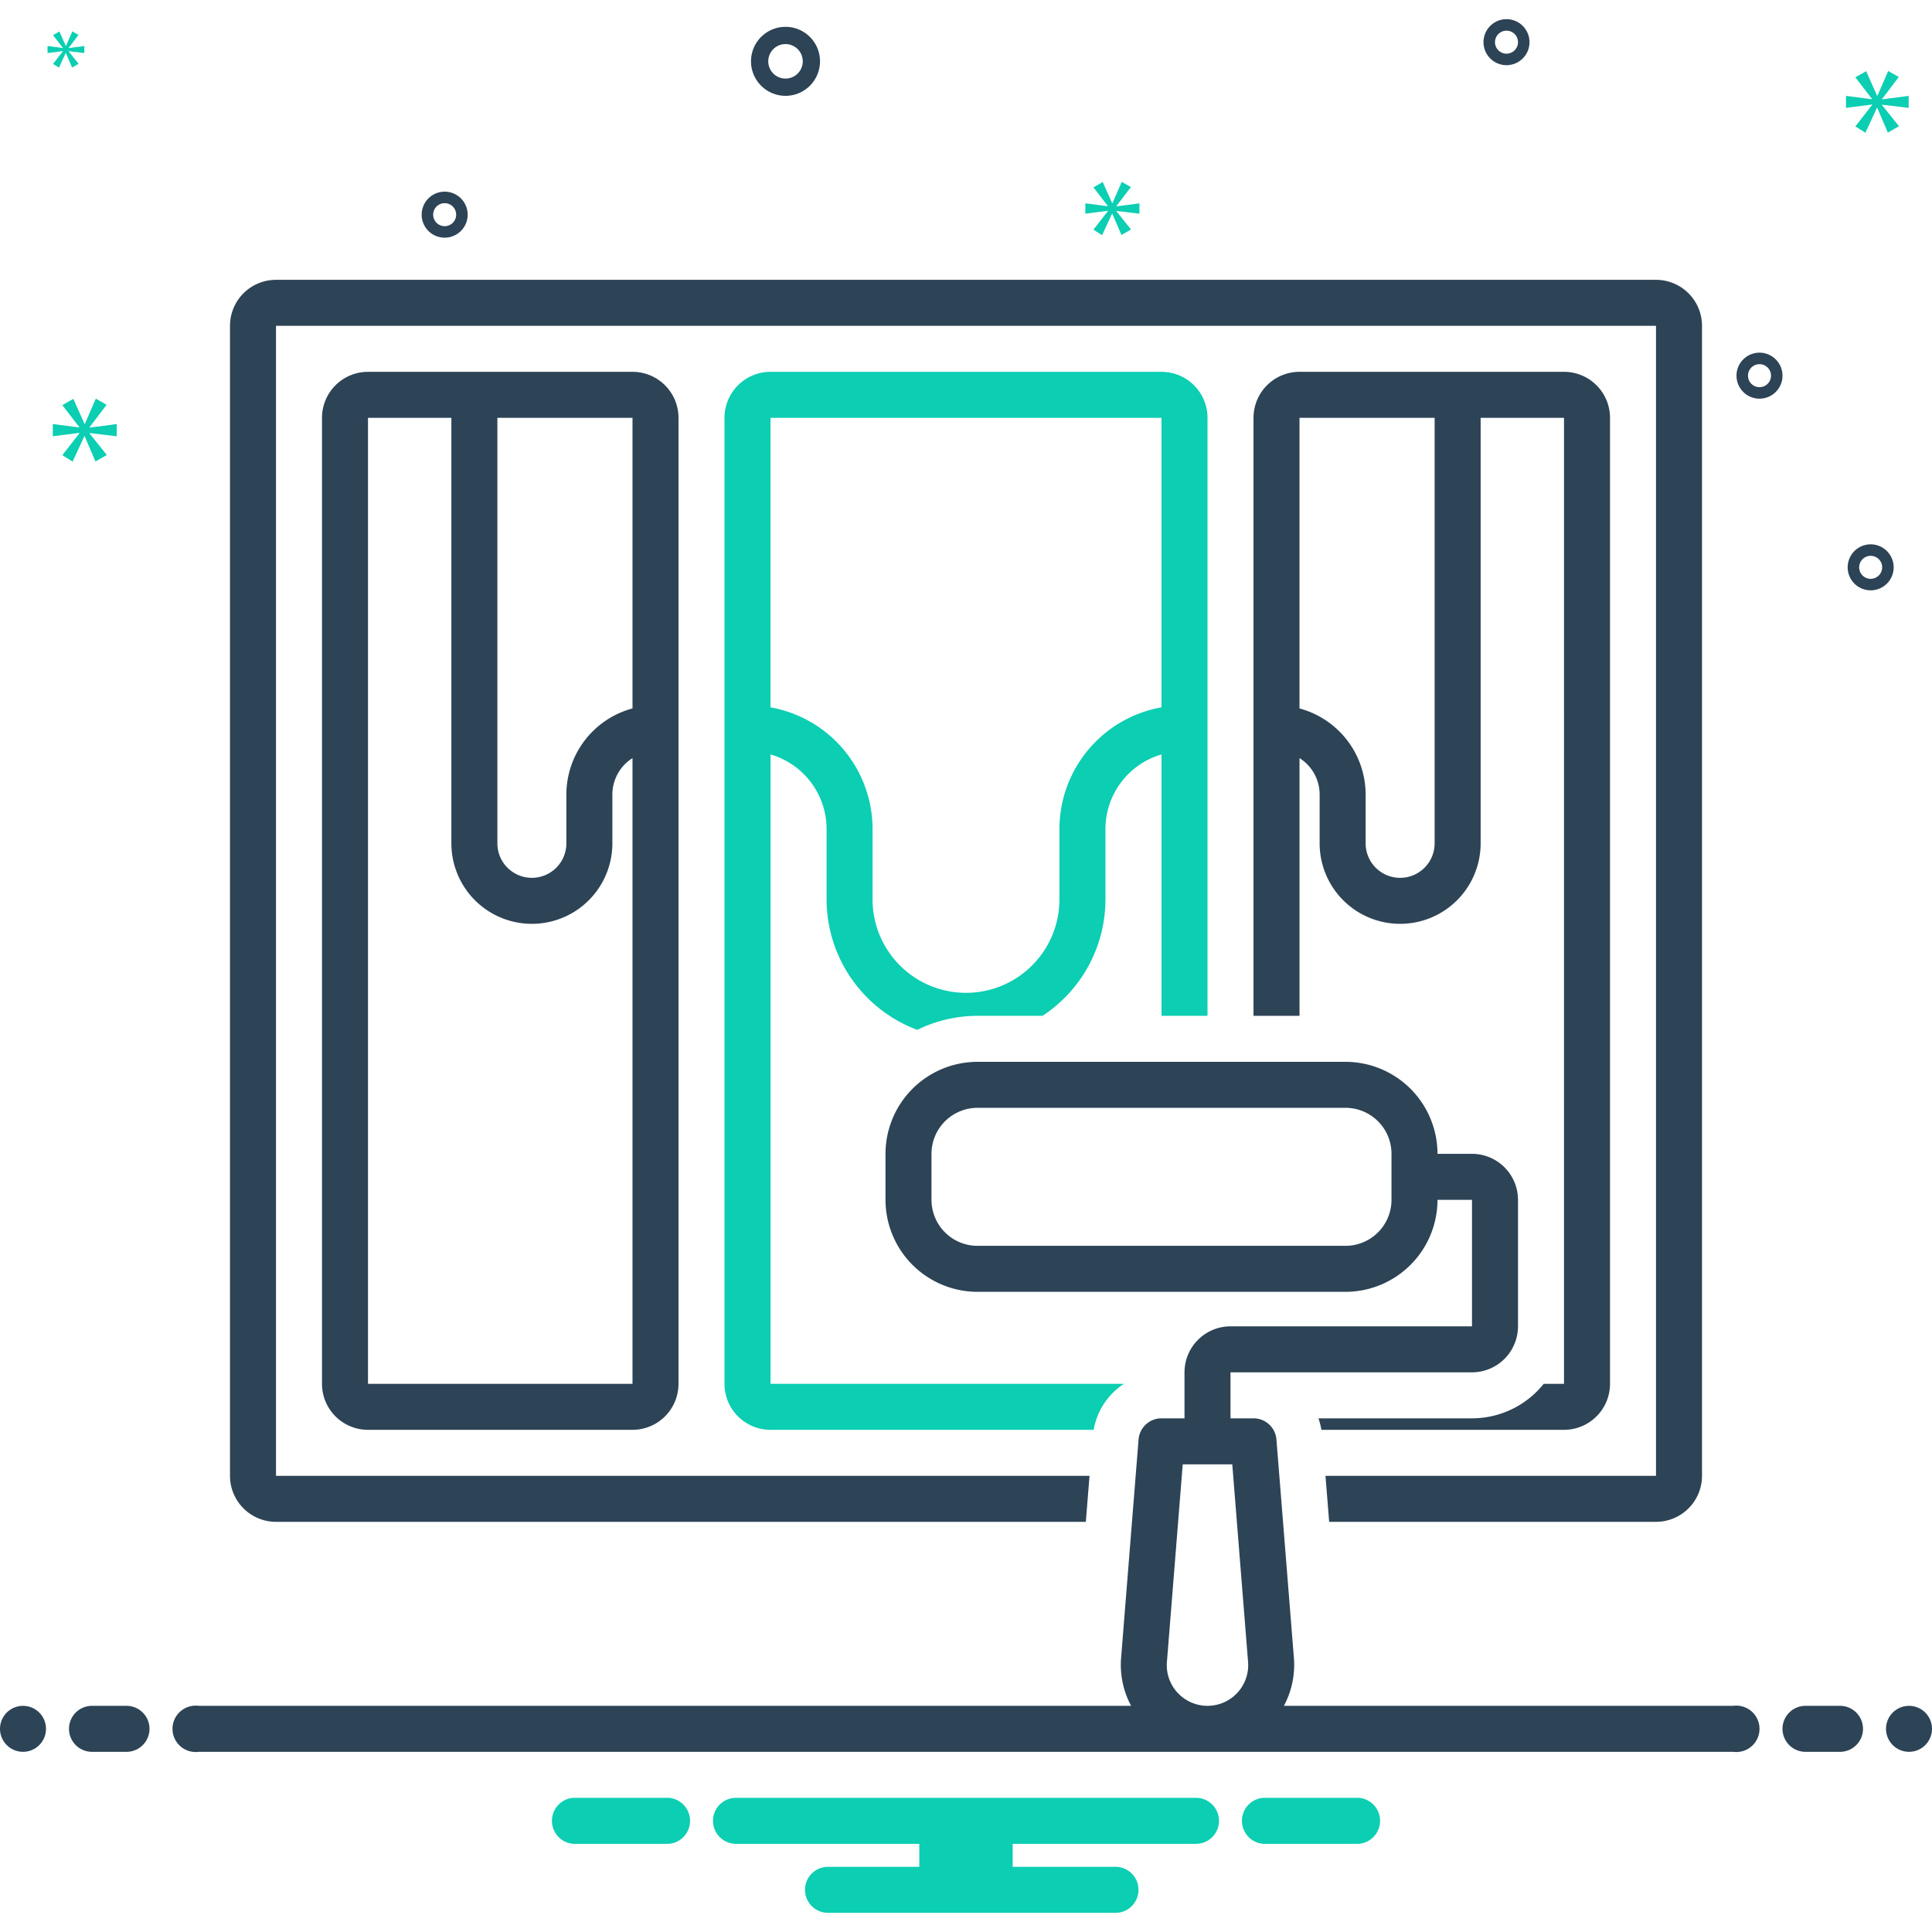 <svg id="Layer_1" viewBox="0 0 168 168" xmlns="http://www.w3.org/2000/svg" data-name="Layer 1"><circle cx="2" cy="150.333" fill="#2d4356" r="2"/><path d="m11 148.333h-3a2 2 0 0 0 0 4h3a2 2 0 0 0 0-4z" fill="#2d4356"/><path d="m160 148.333h-3a2 2 0 0 0 0 4h3a2 2 0 0 0 0-4z" fill="#2d4356"/><circle cx="166" cy="150.333" fill="#2d4356" r="2"/><path d="m118.154 156.333h-8.308a2.006 2.006 0 0 0 0 4h8.308a2.006 2.006 0 0 0 0-4z" fill="#0bceb2"/><path d="m58.154 156.333h-8.308a2.006 2.006 0 0 0 0 4h8.308a2.006 2.006 0 0 0 0-4z" fill="#0bceb2"/><path d="m104 156.333h-40a2 2 0 0 0 0 4h15.94v2h-7.94a2 2 0 0 0 0 4h25a2 2 0 0 0 0-4h-8.94v-2h15.94a2 2 0 0 0 0-4z" fill="#0bceb2"/><path d="m32 32.333a4 4 0 0 0 -4 4v84a4 4 0 0 0 4 4h23a4 4 0 0 0 4-4v-84a4 4 0 0 0 -4-4zm23 88h-23v-84h7.25v37a7 7 0 0 0 14 0v-4.25a3.742 3.742 0 0 1 1.75-3.16zm0-58.729a7.757 7.757 0 0 0 -5.75 7.479v4.25a3 3 0 0 1 -6 0v-37h11.75z" fill="#2d4356"/><path d="m105 88.333v-52a4 4 0 0 0 -4-4h-34a4 4 0 0 0 -4 4v84a4 4 0 0 0 4 4h28.101a5.998 5.998 0 0 1 2.635-4h-30.735v-54.73a6.758 6.758 0 0 1 4.875 6.48v6.125a12.134 12.134 0 0 0 7.887 11.345 11.907 11.907 0 0 1 5.238-1.22h5.653a12.119 12.119 0 0 0 5.472-10.125v-6.125a6.758 6.758 0 0 1 4.875-6.48v22.73zm-12.875-16.25v6.125a8.125 8.125 0 1 1 -16.25 0v-6.125a10.759 10.759 0 0 0 -8.875-10.575v-25.175h34v25.175a10.759 10.759 0 0 0 -8.875 10.575z" fill="#0bceb2"/><g fill="#2d4356"><path d="m136 115.333v5h-1.765a7.985 7.985 0 0 1 -6.235 3h-13.351a6.077 6.077 0 0 1 .254 1h21.098a4 4 0 0 0 4-4v-84a4 4 0 0 0 -4-4h-23a4 4 0 0 0 -4 4v52h4v-22.41a3.742 3.742 0 0 1 1.75 3.16v4.25a7 7 0 1 0 14 0v-37h7.25zm-11.25-42a3 3 0 1 1 -6 0v-4.25a7.757 7.757 0 0 0 -5.75-7.479v-25.271h11.75z"/><path d="m24 132.333h70.421l.32-4h-70.741v-100h120v100h-28.741l.32 4h28.421a4 4 0 0 0 4-4v-100a4 4 0 0 0 -4-4h-120a4 4 0 0 0 -4 4v100a4 4 0 0 0 4 4z"/><path d="m150.721 148.333h-39.077a7.553 7.553 0 0 0 .871-4.141l-1.521-19.019a2 2 0 0 0 -1.994-1.84h-2v-4h21a4.005 4.005 0 0 0 4-4v-11a4.005 4.005 0 0 0 -4-4h-3a8.009 8.009 0 0 0 -8-8h-32a8.009 8.009 0 0 0 -8 8v4a8.009 8.009 0 0 0 8 8h32a8.009 8.009 0 0 0 8-8h3v11h-21a4.005 4.005 0 0 0 -4 4v4h-2a2 2 0 0 0 -1.994 1.84l-1.521 19.019a7.553 7.553 0 0 0 .871 4.141h-81.077a2.017 2.017 0 1 0 0 4h133.443a2.017 2.017 0 1 0 0-4zm-29.721-44a4 4 0 0 1 -4 4h-32a4 4 0 0 1 -4-4v-4a4 4 0 0 1 4-4h32a4 4 0 0 1 4 4zm-18.601 42.862a3.503 3.503 0 0 1 -.927-2.683l1.374-17.179h4.308l1.374 17.179a3.539 3.539 0 0 1 -6.128 2.683z"/><path d="m68.305 8.333a3 3 0 1 0 -3-3 3.003 3.003 0 0 0 3 3zm0-4.5a1.5 1.5 0 1 1 -1.5 1.5 1.501 1.501 0 0 1 1.5-1.5z"/><path d="m162.667 47.333a2 2 0 1 0 2 2 2.002 2.002 0 0 0 -2-2zm0 3a1 1 0 1 1 1-1 1.001 1.001 0 0 1 -1 1z"/><path d="m131 1.667a2 2 0 1 0 2 2 2.002 2.002 0 0 0 -2-2zm0 3a1 1 0 1 1 1-1 1.001 1.001 0 0 1 -1 1z"/><path d="m153 30.667a2 2 0 1 0 2 2 2.002 2.002 0 0 0 -2-2zm0 3a1 1 0 1 1 1-1 1.001 1.001 0 0 1 -1 1z"/><path d="m40.667 18.667a2 2 0 1 0 -2 2 2.002 2.002 0 0 0 2-2zm-3 0a1 1 0 1 1 1 1 1.001 1.001 0 0 1 -1-1z"/></g><path d="m7.785 37.154 1.487-1.955-.939-.532-.954 2.19h-.032l-.969-2.175-.956.548 1.472 1.909v.031l-2.301-.297v1.063l2.316-.297v.032l-1.487 1.908.892.564 1.018-2.207h.031l.938 2.191.987-.563-1.503-1.878v-.031l2.362.281v-1.063l-2.362.312z" fill="#0bceb2"/><path d="m5.468 4.46-.856 1.099.514.324.586-1.27h.018l.54 1.261.568-.324-.865-1.082v-.017l1.36.162v-.613l-1.36.18v-.018l.856-1.126-.54-.306-.55 1.261h-.018l-.559-1.252-.55.315.848 1.099v.018l-1.325-.171v.613l1.333-.171z" fill="#0bceb2"/><path d="m165.971 9.38v-1.043l-2.316.306v-.03l1.458-1.918-.921-.522-.936 2.148h-.031l-.951-2.133-.937.537 1.443 1.873v.03l-2.257-.291v1.043l2.272-.291v.03l-1.458 1.872.874.553.999-2.164h.03l.921 2.149.967-.553-1.473-1.841v-.031z" fill="#0bceb2"/><path d="m97.081 17.919 1.258-1.654-.794-.451-.808 1.853h-.026l-.821-1.84-.808.464 1.245 1.615v.027l-1.947-.252v.9l1.96-.251v.026l-1.258 1.615.754.477.862-1.867h.025l.795 1.853.834-.476-1.271-1.589v-.026l1.999.238v-.9l-1.999.265z" fill="#0bceb2"/></svg>